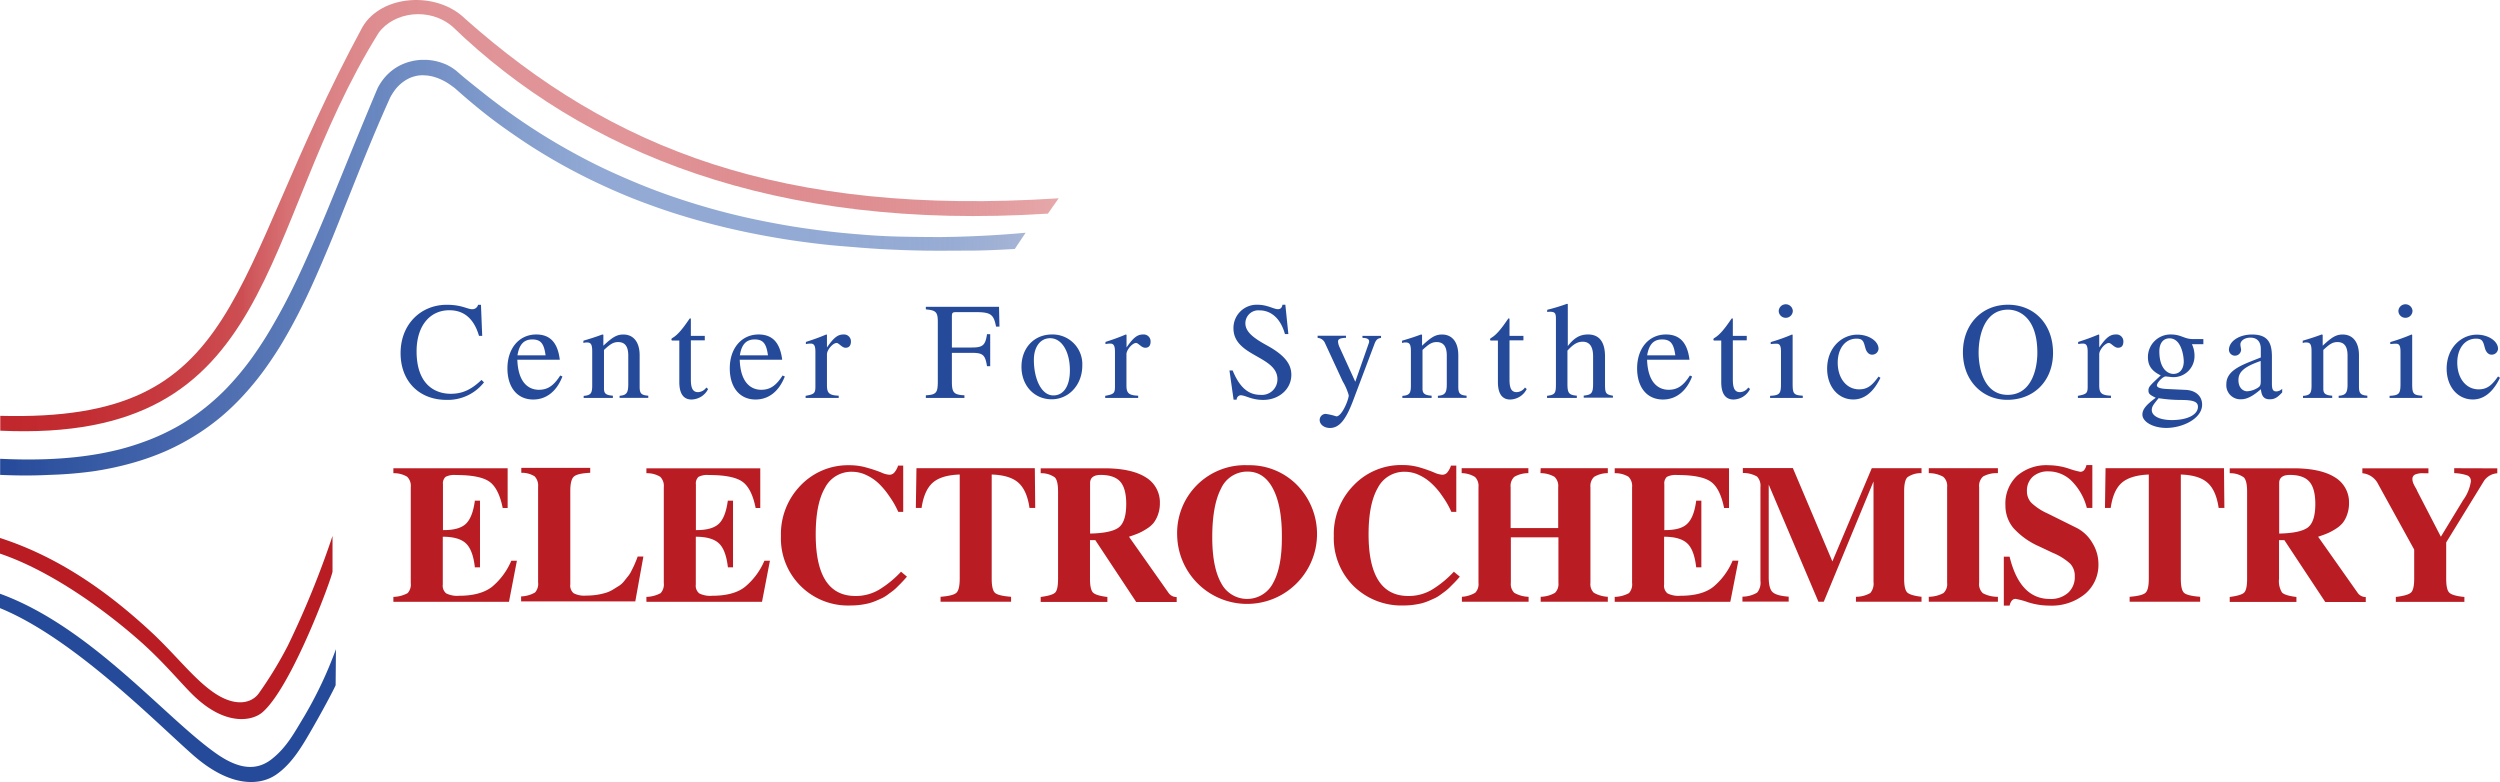 <svg xmlns="http://www.w3.org/2000/svg" width="562.3" height="175.89">
  <defs>
    <linearGradient id="a" y1="60.23" x2="230.62" y2="60.23" gradientUnits="userSpaceOnUse">
      <stop offset="0" stop-color="#264a9a"/>
      <stop offset=".3" stop-color="#365ca8" stop-opacity=".81"/>
      <stop offset=".58" stop-color="#4870b7" stop-opacity=".6"/>
      <stop offset=".8" stop-color="#476fb6" stop-opacity=".59"/>
      <stop offset=".88" stop-color="#4269b2" stop-opacity=".56"/>
      <stop offset=".93" stop-color="#3a60ab" stop-opacity=".52"/>
      <stop offset=".98" stop-color="#2e53a1" stop-opacity=".45"/>
      <stop offset="1" stop-color="#264a9a" stop-opacity=".4"/>
    </linearGradient>
    <linearGradient id="b" x1=".06" y1="48.5" x2="238.12" y2="48.5" gradientUnits="userSpaceOnUse">
      <stop offset="0" stop-color="#c1272d"/>
      <stop offset=".07" stop-color="#c22c31"/>
      <stop offset=".15" stop-color="#c6393e"/>
      <stop offset=".23" stop-color="#cd4f53"/>
      <stop offset=".23" stop-color="#cd5054"/>
      <stop offset=".24" stop-color="#d05a5e"/>
      <stop offset=".27" stop-color="#d67073"/>
      <stop offset=".31" stop-color="#db8184"/>
      <stop offset=".35" stop-color="#de8c8f"/>
      <stop offset=".42" stop-color="#e09396"/>
      <stop offset=".6" stop-color="#e19598"/>
      <stop offset=".7" stop-color="#d97b7f" stop-opacity=".86"/>
      <stop offset=".94" stop-color="#c6393e" stop-opacity=".5"/>
      <stop offset="1" stop-color="#c1272d" stop-opacity=".4"/>
    </linearGradient>
  </defs>
  <path d="M68.38 161.2c-2.11 3.47-3.86 6.88-7.29 9.56s-7.4 2.26-12.4-1.24C37.08 161.4 20.45 141 0 133.54v3.24c16.47 6.71 35.06 25.7 43.44 33.06s15 6.9 18.64 4.41 5.95-6.55 8.19-10.44c3.06-5.32 5.28-9.67 5.22-9.71l.07-8.09a91 91 0 01-7.18 15.19z" fill="#264a9a"/>
  <path d="M64.76 145.18a88.36 88.36 0 01-6.51 10.71c-1.6 2.3-5.39 3.32-10.47-.33-4.23-3-8.23-8.18-13.33-13C25.53 134.23 14.19 125.57 0 121v3.52c10.86 3.66 22.81 12 31.54 19.72 5.32 4.71 9.18 9.47 11.93 12.14 7.26 7.05 13.34 5.78 15.59 3.8 6.64-5.81 15.63-30.33 15.73-31.63v-8a205.68 205.68 0 01-10.03 24.63z" fill="#b91c22"/>
  <path d="M102.6 15.9c-.29-.23-.6-.45-.92-.66s-.66-.39-1-.57-.71-.32-1.09-.46a10.28 10.28 0 00-1.15-.36 12 12 0 00-1.19-.25c-.41-.06-.82-.11-1.23-.13s-.83 0-1.25 0-.84.06-1.26.12-.83.15-1.24.26a9.71 9.71 0 00-1.23.39 11.23 11.23 0 00-1.18.53 11.05 11.05 0 00-1.14.68 11.52 11.52 0 00-2.06 1.83 11.55 11.55 0 00-.9 1.16 12.32 12.32 0 00-.8 1.33q-2.11 5-4.06 9.74c-1.31 3.16-2.56 6.24-3.78 9.24s-2.4 5.9-3.57 8.72-2.33 5.53-3.49 8.17-2.3 5.18-3.47 7.62-2.36 4.79-3.58 7-2.47 4.39-3.77 6.42-2.66 4-4.07 5.79a61.75 61.75 0 01-4.47 5.13 50.71 50.71 0 01-5 4.45 47.44 47.44 0 01-5.56 3.75 50.2 50.2 0 01-6.25 3 58.8 58.8 0 01-7 2.28 69.14 69.14 0 01-7.94 1.5q-4.2.56-8.92.71t-10-.1v3.62q5.9.27 11.13 0A91.28 91.28 0 0021 106a70.65 70.65 0 008.69-1.85 58.06 58.06 0 007.64-2.71A52.83 52.83 0 0044 97.89a50.67 50.67 0 005.87-4.27 53.71 53.71 0 005.15-5 63.82 63.82 0 004.55-5.6c1.43-2 2.77-4 4.06-6.18s2.5-4.39 3.68-6.71 2.31-4.71 3.41-7.18 2.19-5 3.27-7.59 2.14-5.25 3.22-8l3.3-8.26c1.12-2.79 2.28-5.63 3.48-8.5s2.46-5.77 3.78-8.69c.16-.3.32-.58.5-.86a9 9 0 01.56-.81 8.67 8.67 0 01.62-.74q.33-.34.69-.66c.25-.21.5-.4.76-.58a8.3 8.3 0 01.81-.49 6.1 6.1 0 01.86-.39 7 7 0 01.92-.27 6 6 0 011-.16 5.74 5.74 0 011 0 7.9 7.9 0 011.06.1 9.57 9.57 0 011.1.25 10.94 10.94 0 011.13.4c.39.16.78.35 1.18.56s.8.46 1.2.74.82.58 1.24.91c1.87 1.68 3.77 3.29 5.71 4.86s3.93 3.06 6 4.51 4.09 2.84 6.21 4.17 4.27 2.61 6.47 3.82 4.45 2.38 6.74 3.48 4.63 2.15 7 3.14 4.83 1.91 7.32 2.79 5 1.68 7.61 2.44 5.22 1.45 7.92 2.09 5.43 1.22 8.23 1.74 5.66 1 8.56 1.39 5.88.76 8.9 1 6.11.52 9.25.69 6.33.29 9.59.34 6.58 0 10 0 6.83-.18 10.34-.37l.15-.23.15-.22.15-.23.15-.23.16-.23.15-.23.15-.22.15-.23.16-.23.15-.23.15-.23.15-.23.15-.22.16-.23.15-.23.15-.23q-4.86.44-9.62.68t-9.42.29q-4.67 0-9.21-.1t-9-.49q-4.44-.34-8.78-.89c-2.9-.36-5.75-.78-8.57-1.28s-5.61-1.05-8.36-1.67-5.46-1.31-8.13-2.07-5.31-1.58-7.92-2.47-5.16-1.84-7.68-2.87-5-2.11-7.47-3.26-4.86-2.38-7.23-3.67-4.71-2.65-7-4.07-4.55-2.92-6.77-4.48-4.4-3.18-6.54-4.88-4.31-3.39-6.38-5.22z" fill="url(#a)"/>
  <path d="M104.63 4.23c-6.41-6.31-18.87-5.46-23.12 1.88C50.51 63.44 55.34 95 .06 93.53v3.34c63 2.89 57.46-45.18 85.12-89.51C88.59 2.69 96.59 1.52 101.79 6 131 34.18 174 52 235.69 48.05l2.43-3.45c-62.42 4.04-100.5-11.08-133.49-40.37z" fill="url(#b)"/>
  <path d="M101.39 88.57c-3.47 0-7.69-2-7.69-9.55 0-5.61 2.88-9.24 7.38-9.24 4 0 5.8 2.82 6.66 5.77h.72l-.28-7h-.65a1.32 1.32 0 01-1.31 1c-1.11 0-2.35-1-5.73-1-5.8 0-10.39 4.34-10.39 10.88 0 6.36 4.22 10.51 10.3 10.51a10.34 10.34 0 008.46-3.94l-.56-.55c-2.3 2.19-4.3 3.12-6.91 3.12zM121.2 87.67c-2 0-4.65-1.24-4.84-6.76h9.55c-.46-3.75-2.1-5.68-5.3-5.68-3.75 0-6.48 3-6.48 7.63 0 4.28 2.23 7 5.8 7 2.95 0 5.27-1.83 6.57-5.18l-.49-.22c-1.49 2.31-2.82 3.21-4.81 3.21zm-1.49-11.32c1.89 0 2.64.87 3 3.57h-6.32c.38-2.42 1.43-3.57 3.32-3.57zM143.87 87v-7.1c0-2.92-1.37-4.66-3.66-4.66-1.43 0-2.39.53-4.5 2.52V75.3l-.22-.07c-1.52.56-2.57.9-4.27 1.4v.53a1.9 1.9 0 01.83-.13c.87 0 1.15.47 1.15 2v7.69c0 1.76-.34 2.2-1.92 2.32v.47h6.57V89c-1.58-.12-2-.49-2-1.61v-8.68c1.49-1.4 2.17-1.77 3.2-1.77 1.52 0 2.26 1 2.26 3v6.48c0 1.95-.4 2.48-1.95 2.6v.47h6.45V89c-1.57-.12-1.94-.49-1.94-2zM157 88.2c-1.14 0-1.61-.84-1.61-2.8v-8.86h3.13v-1h-3.13V72c0-.31 0-.4-.22-.4-.21.27-.4.55-.62.86-2.76 4-3.53 3.29-3.53 3.91a.25.25 0 00.12.22h1.65v9.33c0 2.6.93 3.94 2.75 3.94a4.29 4.29 0 003.73-2.36l-.41-.34A2.35 2.35 0 01157 88.2zM171.21 87.67c-2 0-4.65-1.24-4.83-6.76h9.55c-.47-3.75-2.11-5.68-5.31-5.68-3.75 0-6.48 3-6.48 7.63 0 4.28 2.24 7 5.8 7 2.95 0 5.27-1.83 6.58-5.18l-.5-.22c-1.49 2.31-2.82 3.21-4.81 3.21zm-1.48-11.32c1.89 0 2.63.87 3 3.57h-6.32c.37-2.42 1.42-3.57 3.32-3.57zM189.72 75.23c-1.3 0-2.2.72-3.72 2.92V75.3l-.15-.07c-1.64.69-2.76 1.09-4.59 1.68v.49a4.78 4.78 0 011.09-.12c.77 0 1.05.5 1.05 1.86v7.75c0 1.55-.22 1.77-2.2 2.14v.47h7.44V89c-2.11-.09-2.64-.56-2.64-2.32v-7c0-1 1.34-2.54 2.18-2.54.49 0 1.2 1.08 2 1.08s1.21-.52 1.21-1.39a1.55 1.55 0 00-1.67-1.6zM208.24 69v.59c2.29.19 2.69.62 2.69 2.79v13.4c0 2.57-.34 3-2.69 3.13v.59h8.68v-.59c-2.39-.13-2.82-.58-2.82-3.1v-6.45h4.49c2.51 0 3 .46 3.41 3h.72v-7.2H222c-.37 2.48-.93 3-3.41 3h-4.49V71.2c0-.86.15-1 1-1h4.22c3.5 0 4.18.46 4.71 3.26h.77l-.1-4.46zM236.61 75.23c-4 0-6.86 3-6.86 7.26s2.89 7.32 6.79 7.32 6.89-3.29 6.89-7.57a6.68 6.68 0 00-6.82-7.01zm.31 13.71c-2.67 0-4.38-3.66-4.38-8 0-2.94 1.46-4.87 3.66-4.87 2.61 0 4.44 3 4.44 7.23 0 3.53-1.4 5.64-3.72 5.64zM257.1 75.23c-1.3 0-2.2.72-3.72 2.92V75.3l-.15-.07c-1.65.69-2.76 1.09-4.59 1.68v.49a4.76 4.76 0 011.08-.12c.78 0 1.06.5 1.06 1.86v7.75c0 1.55-.22 1.77-2.2 2.14v.47H256V89c-2.11-.09-2.64-.56-2.64-2.32v-7c0-1 1.33-2.54 2.17-2.54.5 0 1.21 1.08 2.05 1.08s1.21-.52 1.21-1.39a1.55 1.55 0 00-1.69-1.6zM284.67 77.53c-3.26-1.8-4.56-3.16-4.56-4.84a2.92 2.92 0 013.22-2.88c2.27 0 4.62 1.49 5.68 5.33h.77l-.68-6.6h-.65c-.12.71-.47 1-1 1-1 0-2.36-1-4.65-1a5.23 5.23 0 00-5.37 5.3c0 6.36 9.89 6.17 9.89 11.47a3.49 3.49 0 01-3.81 3.5c-2.76 0-4.71-1.7-6.26-5.48h-.72l.93 6.57h.69a1 1 0 01.86-1c1.15 0 2.42 1.05 5.12 1.05 3.56 0 6.32-2.45 6.32-5.64.01-2.56-1.69-4.58-5.78-6.78zM306.46 76c1 0 1.49.28 1.49.78a1.39 1.39 0 01-.12.52l-3 8.56-3.58-7.86a3.3 3.3 0 01-.3-1.18c0-.56.46-.78 1.79-.84v-.46h-6.38V76a1.92 1.92 0 011.58 1l4.06 8.78a12.8 12.8 0 011.36 3.13c0 .93-1.51 4.74-2.79 4.74a13.39 13.39 0 00-2.41-.56 1.37 1.37 0 00-1.34 1.37c0 1 1 1.8 2.3 1.8 2.07 0 3.56-1.74 5.24-6.21l4.77-12.65c.37-1 .75-1.3 1.49-1.39v-.46h-4.19zM328 87v-7.1c0-2.92-1.36-4.66-3.65-4.66-1.43 0-2.39.53-4.5 2.52V75.3l-.22-.07c-1.52.56-2.57.9-4.28 1.4v.53a2 2 0 01.84-.13c.87 0 1.15.47 1.15 2v7.69c0 1.76-.34 2.2-1.92 2.32v.47H322V89c-1.58-.12-2.05-.49-2.05-1.61v-8.68c1.49-1.4 2.17-1.77 3.2-1.77 1.51 0 2.26 1 2.26 3v6.48c0 1.95-.4 2.48-2 2.6v.47h6.45V89c-1.47-.12-1.86-.49-1.86-2zM341.13 88.2c-1.15 0-1.61-.84-1.61-2.8v-8.86h3.13v-1h-3.13V72c0-.31 0-.4-.22-.4-.22.27-.4.55-.62.86-2.76 4-3.53 3.29-3.53 3.91a.25.25 0 00.12.22h1.64v9.33c0 2.6.93 3.94 2.76 3.94a4.26 4.26 0 003.72-2.36l-.4-.34a2.35 2.35 0 01-1.86 1.04zM361 86.33v-6.17c0-3.25-1.3-4.93-3.81-4.93-1.83 0-3.13.75-4.56 2.61v-9.43l-.15-.09a43.92 43.92 0 01-4.48 1.36v.5a4.78 4.78 0 01.53-.06c1.2 0 1.43.28 1.43 1.61v14.6c0 2.18-.19 2.45-2 2.7v.47h6.7V89c-1.8-.18-2.11-.56-2.11-2.7v-7.44c1.3-1.42 2.23-2 3.44-2 1.55 0 2.33 1.12 2.33 3.29v6.13c0 2.11-.31 2.52-2.11 2.7v.47h6.57V89c-1.62-.28-1.78-.53-1.78-2.67zM375.3 87.67c-2 0-4.65-1.24-4.84-6.76H380c-.46-3.75-2.11-5.68-5.3-5.68-3.75 0-6.48 3-6.48 7.63 0 4.28 2.23 7 5.8 7 2.94 0 5.27-1.83 6.57-5.18l-.5-.22c-1.47 2.31-2.81 3.21-4.79 3.21zm-1.49-11.32c1.89 0 2.64.87 3 3.57h-6.33c.39-2.42 1.44-3.57 3.33-3.57zM391.36 88.2c-1.15 0-1.61-.84-1.61-2.8v-8.86h3.13v-1h-3.13V72c0-.31 0-.4-.22-.4-.22.27-.4.55-.62.86-2.76 4-3.53 3.29-3.53 3.91a.25.25 0 00.12.22h1.64v9.33c0 2.6.93 3.94 2.76 3.94a4.26 4.26 0 003.72-2.36l-.4-.34a2.35 2.35 0 01-1.86 1.04zM403.2 86.33v-11l-.12-.1a41.28 41.28 0 01-4.81 1.71v.46a10.11 10.11 0 011.31-.09c.74 0 1 .47 1 1.83v7.19c0 2.24-.31 2.58-2.45 2.7v.47h7.35V89c-2.03-.12-2.28-.43-2.28-2.67zM401.62 71.48a1.58 1.58 0 001.62-1.58 1.59 1.59 0 00-3.17 0 1.56 1.56 0 001.55 1.58zM418.15 87.57c-2.82 0-4.81-2.48-4.81-6 0-3.19 1.71-5.4 4.22-5.4 1.12 0 1.52.34 1.83 1.49l.19.68c.24.87.8 1.43 1.45 1.43a1.42 1.42 0 001.49-1.3c0-1.74-2.17-3.2-4.77-3.2-3.45 0-6.79 2.89-6.79 7.66 0 4 2.45 6.92 5.89 6.92 3.66 0 5.45-3.6 6.1-4.87l-.43-.28c-1.52 2.13-2.6 2.87-4.37 2.87zM451.64 68.54c-5.93 0-10.14 4.46-10.14 10.69 0 6.52 4.52 10.7 9.95 10.7 6.11 0 10.32-4.34 10.32-10.57 0-6.48-4.24-10.82-10.13-10.82zm-.07 20.27c-5.24 0-6.54-5.76-6.54-9.51s1.27-9.65 6.61-9.65c2.72 0 6.6 2 6.6 9.68 0 3.72-1.33 9.48-6.67 9.48zM475.88 75.23c-1.3 0-2.2.72-3.72 2.92V75.3l-.15-.07c-1.65.69-2.76 1.09-4.59 1.68v.49a4.76 4.76 0 011.08-.12c.78 0 1.06.5 1.06 1.86v7.75c0 1.55-.22 1.77-2.2 2.14v.47h7.44V89c-2.11-.09-2.64-.56-2.64-2.32v-7c0-1 1.33-2.54 2.17-2.54.5 0 1.21 1.08 2.05 1.08s1.21-.52 1.21-1.39a1.55 1.55 0 00-1.71-1.6zM488.28 75.23a5.08 5.08 0 00-5.17 5.06c0 1.95.83 3.13 2.88 4.15-2.45 2.3-2.76 2.58-2.76 3.38s.37 1 1.64 1.65c-2.2 1.61-3 2.63-3 3.78 0 1.64 2.42 3 5.37 3 3.66 0 8.06-2.1 8.06-5.24 0-1.93-1.46-3.23-3.75-3.32l-4-.19c-1.64-.06-2.42-.34-2.42-.83s1-1.71 1.86-2c.35 0 1.42.16 1.77.16a4.73 4.73 0 004.83-4.81 6 6 0 00-.58-2.6h2.57v-1.16h-2.39c-1.92 0-2.59-1.03-4.91-1.03zm-2.76 14.33a32.76 32.76 0 005 .4c2.82 0 3.84.41 3.84 1.52 0 1.8-2.35 3-5.86 3-2.73 0-4.52-.9-4.52-2.26.02-.71.24-1.11 1.54-2.66zm3.32-5.46c-1.26 0-3.16-1.14-3.16-5.08 0-1.83.87-2.92 2.29-2.92 2.73 0 3.2 4.16 3.2 5.18 0 1.72-.9 2.82-2.33 2.82zM511 86.24v-6c0-3.1-.87-5-4.46-5-2.92 0-5.21 1.52-5.21 3.48a1.36 1.36 0 001.34 1.28 1.39 1.39 0 001.4-1.3c0-.28-.16-.81-.16-1.24 0-.84 1-1.52 2.23-1.52 1.52 0 2.36.9 2.36 2.57v1.89c-3.84 1.55-7.75 2.7-7.75 6a3.16 3.16 0 003.25 3.41c1.36 0 2.63-.65 4.52-2.27.16 1.62.72 2.27 2 2.27 1.05 0 1.7-.37 2.79-1.55v-.81a2 2 0 01-1.37.59c-.71-.04-.94-.43-.94-1.8zm-2.51-.56c0 1-.15 1.24-.8 1.62a5 5 0 01-2.27.71c-.78 0-1.95-.65-1.95-2.51s1.27-3 5-4.31zM530.58 87v-7.1c0-2.92-1.37-4.66-3.66-4.66-1.43 0-2.39.53-4.5 2.52V75.3l-.22-.07c-1.51.56-2.57.9-4.27 1.4v.53a1.9 1.9 0 01.83-.13c.87 0 1.15.47 1.15 2v7.69c0 1.76-.34 2.2-1.92 2.32v.47h6.57V89c-1.58-.12-2-.49-2-1.61v-8.68c1.48-1.4 2.17-1.77 3.19-1.77 1.52 0 2.26 1 2.26 3v6.48c0 1.95-.4 2.48-2 2.6v.47h6.45V89c-1.46-.12-1.88-.49-1.88-2zM541 71.48a1.58 1.58 0 001.62-1.58 1.59 1.59 0 00-3.17 0 1.56 1.56 0 001.55 1.58zM542.55 86.33v-11l-.13-.1a41.8 41.8 0 01-4.8 1.71v.46a9.87 9.87 0 011.3-.09c.74 0 1 .47 1 1.83v7.19c0 2.24-.31 2.58-2.45 2.7v.47h7.35V89c-2.03-.12-2.27-.43-2.27-2.67zM561.86 84.66c-1.49 2.17-2.6 2.91-4.37 2.91-2.82 0-4.8-2.48-4.8-6 0-3.19 1.7-5.4 4.21-5.4 1.12 0 1.52.34 1.83 1.49l.19.68c.24.87.8 1.43 1.45 1.43a1.42 1.42 0 001.49-1.3c0-1.74-2.17-3.2-4.77-3.2-3.44 0-6.79 2.89-6.79 7.66 0 4 2.45 6.92 5.89 6.92 3.66 0 5.46-3.6 6.11-4.87z" fill="#264a9a"/>
  <path d="M110.65 132c-1.69 1.3-4.14 2-7.37 2a5.52 5.52 0 01-2.91-.53 2.22 2.22 0 01-.78-2v-10.75c2.43 0 4.17.51 5.22 1.51s1.71 2.8 2 5.38h1.15v-15h-1.15q-.5 3.73-2 5.18t-5 1.44h-.18v-10.3a2 2 0 01.58-1.67 4.28 4.28 0 012.31-.42c3.61 0 6.13.49 7.55 1.49s2.41 3 3 5.93h1.11v-8.93h-25.7v1.11a5.6 5.6 0 013.11.8 2.9 2.9 0 01.8 2.35v21.51a2.9 2.9 0 01-.71 2.31 7 7 0 01-3.2.84v1.11h26l1.78-9.24H115a15.44 15.44 0 01-4.35 5.88zM143.06 126.14c-.22.54-.37.9-.46 1.09s-.27.56-.54 1.09a6.12 6.12 0 01-.71 1.18c-.21.25-.5.62-.89 1.11a4.75 4.75 0 01-1.13 1.09l-1.38.86a6.94 6.94 0 01-1.71.78 14.92 14.92 0 01-2 .45 16.71 16.71 0 01-2.42.17 5.15 5.15 0 01-2.8-.53 2.26 2.26 0 01-.75-2v-21c0-1.66.26-2.74.8-3.23s1.76-.77 3.68-.86v-1.11h-15.5v1.11a5.38 5.38 0 013 .8 3 3 0 01.78 2.35V131a2.87 2.87 0 01-.69 2.26 6.82 6.82 0 01-3.13.89v1.11h25.68l1.82-10.08h-1.29s-.13.43-.36.96zM167.56 132q-2.52 2-7.37 2a5.52 5.52 0 01-2.91-.53 2.22 2.22 0 01-.78-2v-10.75c2.43 0 4.17.51 5.22 1.51s1.71 2.8 2 5.38h1.15v-15h-1.17c-.33 2.49-1 4.22-2 5.18s-2.68 1.44-5 1.44h-.18v-10.3a2 2 0 01.58-1.67 4.28 4.28 0 012.31-.42c3.61 0 6.13.49 7.55 1.49s2.42 3 3 5.93H171v-8.93h-25.61v1.11a5.6 5.6 0 013.11.8 2.9 2.9 0 01.8 2.35v21.51a2.9 2.9 0 01-.71 2.31 7 7 0 01-3.2.84v1.11h26l1.78-9.24h-1.24a15.44 15.44 0 01-4.37 5.88zM197.73 132.63a10.25 10.25 0 01-5.33 1.42q-8.93 0-8.93-13.86 0-6.89 2.09-10.48a6.64 6.64 0 016.08-3.6 7.48 7.48 0 013.23.75 10.47 10.47 0 012.64 1.76 16.65 16.65 0 012.09 2.38c.68.95 1.18 1.71 1.51 2.29s.63 1.19.93 1.84h1.11v-10.4H202a4.53 4.53 0 01-.89 1.6 1.43 1.43 0 01-1.06.45 5.24 5.24 0 01-1.91-.54 31.36 31.36 0 00-3.14-1.04 13.58 13.58 0 00-3.93-.56 14.75 14.75 0 00-11 4.55 15.65 15.65 0 00-4.42 11.36 15.08 15.08 0 0015.72 15.63 16 16 0 002.09-.13 18.14 18.14 0 001.84-.33 12.45 12.45 0 001.72-.58c.59-.25 1.07-.47 1.44-.64a8 8 0 001.31-.83l1.11-.82a10.38 10.38 0 001-.91c.43-.43.7-.69.8-.8s.35-.36.73-.78l.58-.66-1.33-1.11a23.19 23.19 0 01-4.93 4.04zM206.13 105.31l-.14 8.93h1.29c.39-2.64 1.22-4.53 2.51-5.67s3.31-1.75 6.07-1.84v23.41c0 1.66-.25 2.72-.74 3.18s-1.68.76-3.57.91v1.11h15.86v-1.11c-1.93-.15-3.13-.44-3.62-.89s-.74-1.51-.74-3.2v-23.41q4.09.13 6 1.84c1.28 1.14 2.12 3 2.5 5.67h1.29l-.09-8.93zM262.86 133.39l-8.93-12.67q1.2-.39 2.07-.75a12.07 12.07 0 001.86-1 6.44 6.44 0 001.6-1.35 6.71 6.71 0 001-1.89 7.38 7.38 0 00.42-2.53 6.56 6.56 0 00-3.22-5.87q-3.23-2-9.31-2h-14.28v1.11a5.22 5.22 0 013.18.93c.49.5.73 1.56.73 3.16v19.63c0 1.63-.21 2.67-.64 3.11s-1.52.77-3.27 1v1.11h15v-1.11q-2.58-.31-3.24-1c-.45-.48-.67-1.5-.67-3.07v-8.71h1.2l9.2 13.91h9.1v-1.11a2.2 2.2 0 01-1.8-.9zm-11.24-14.75q-1.68 1.27-6.44 1.37v-11.33q0-1.86 2.4-1.86c2 0 3.51.51 4.4 1.53s1.33 2.7 1.33 5q0 4-1.69 5.29zM280.68 104.64a15.25 15.25 0 00-15.91 15.82 15.73 15.73 0 1027-11.33 15 15 0 00-11.09-4.49zm5.66 26.5a6.56 6.56 0 01-11.68 0q-2-3.56-2-10.3 0-7.2 2-11a6.46 6.46 0 015.95-3.77q3.69 0 5.71 3.84t2 10.77q.04 6.88-1.98 10.46zM322.08 132.63a10.22 10.22 0 01-5.33 1.42q-8.92 0-8.93-13.86 0-6.89 2.09-10.48a6.65 6.65 0 016.09-3.6 7.44 7.44 0 013.22.75 10.47 10.47 0 012.64 1.76A16.06 16.06 0 01324 111c.68.95 1.18 1.71 1.51 2.29a19.74 19.74 0 01.93 1.84h1.11v-10.4h-1.2a4.71 4.71 0 01-.88 1.6 1.47 1.47 0 01-1.07.45 5.34 5.34 0 01-1.91-.54 31.36 31.36 0 00-3.09-1.08 13.58 13.58 0 00-3.93-.56 14.78 14.78 0 00-11 4.55 15.65 15.65 0 00-4.47 11.4 15.18 15.18 0 004.42 11.24 15.37 15.37 0 0011.31 4.39 15.8 15.8 0 002.08-.13 18.37 18.37 0 001.85-.33 11.91 11.91 0 001.71-.58c.59-.25 1.07-.47 1.44-.64a8 8 0 001.31-.83c.51-.37.88-.64 1.11-.82a10.38 10.38 0 001-.91l.8-.8c.11-.1.35-.36.74-.78l.57-.66-1.34-1.11a23.19 23.19 0 01-4.92 4.04zM346.48 106.42a6.34 6.34 0 013.15.82 2.78 2.78 0 01.84 2.33v9.2h-10.7v-9.2a2.78 2.78 0 01.84-2.33 6.31 6.31 0 013.15-.82v-1.11h-15v1.11a5.94 5.94 0 013 .86 2.85 2.85 0 01.78 2.29v21.51a2.79 2.79 0 01-.73 2.24 6.75 6.75 0 01-3 .91v1.11h15v-1.11a6.85 6.85 0 01-3.22-.89 2.78 2.78 0 01-.77-2.26v-10.22h10.7v10.22a2.78 2.78 0 01-.77 2.26 6.85 6.85 0 01-3.22.89v1.11h15.1v-1.11a7.06 7.06 0 01-3.15-.91 2.72 2.72 0 01-.76-2.24v-21.51a2.83 2.83 0 01.82-2.31 6 6 0 013.09-.84v-1.11h-15.1zM385.35 132q-2.53 2-7.38 2a5.52 5.52 0 01-2.91-.53 2.21 2.21 0 01-.77-2v-10.75c2.42 0 4.16.51 5.22 1.51s1.71 2.8 2 5.38h1.16v-15h-1.16q-.48 3.73-2 5.18c-1 1-2.68 1.44-5 1.44h-.17v-10.3a2 2 0 01.57-1.67 4.33 4.33 0 012.31-.42c3.62 0 6.13.49 7.56 1.49s2.41 3 3 5.93h1.11v-8.93h-25.71v1.11a5.6 5.6 0 013.11.8 2.93 2.93 0 01.8 2.35v21.51a2.93 2.93 0 01-.71 2.31 7.05 7.05 0 01-3.2.84v1.11h26l1.82-9.26h-1.3a15.32 15.32 0 01-4.35 5.9zM412.14 126.28l-8.89-21H392v1.11a6.19 6.19 0 013.2.8 3 3 0 01.76 2.35v21.11a3.51 3.51 0 01-.74 2.64 6.59 6.59 0 01-3.31.91v1.11h10.4v-1.11c-1.81-.12-3-.47-3.6-1s-.89-1.7-.89-3.36V109L409 135.34h1.2l11.19-27.06v22.62a3.23 3.23 0 01-.73 2.49 6.47 6.47 0 01-3.22.84v1.11h14.75v-1.11q-2.58-.31-3.24-1c-.45-.48-.67-1.5-.67-3.07v-19.65c0-1.6.24-2.66.73-3.16a5.22 5.22 0 013.18-.93v-1.11H421zM433.82 106.42a6.65 6.65 0 013.26.82 2.73 2.73 0 01.87 2.33v21.51a2.75 2.75 0 01-.82 2.31 7.15 7.15 0 01-3.31.84v1.11h15.55v-1.11a7 7 0 01-3.38-.8 2.76 2.76 0 01-.84-2.35v-21.51a2.82 2.82 0 01.89-2.4 6.33 6.33 0 013.33-.75v-1.11h-15.55zM467.05 118.72l-6.53-3.24a13 13 0 01-3.62-2.38 3.73 3.73 0 01-1-2.64 4.19 4.19 0 011.31-3.24 5.11 5.11 0 013.58-1.2 7.42 7.42 0 015 2 13.17 13.17 0 013.58 6.22h1.24v-9.64h-1.33a2.77 2.77 0 01-.54 1.17 1.11 1.11 0 01-.88.34 19 19 0 01-2.63-.74 14.93 14.93 0 00-4.44-.73 10.1 10.1 0 00-7.13 2.4 8.58 8.58 0 00-2.6 6.62 7.84 7.84 0 001.82 5.13 17 17 0 005.78 4.11l3 1.42a13.4 13.4 0 014 2.49 4 4 0 011 2.84 4.74 4.74 0 01-1.51 3.69 5.84 5.84 0 01-4.09 1.38q-6.75 0-9.06-9.51h-1.3v11h1.3c.24-1 .68-1.51 1.33-1.51a16.69 16.69 0 012.82.76 15.84 15.84 0 004.78.75 11.83 11.83 0 008-2.59 8.51 8.51 0 003.05-6.78 9 9 0 00-1.38-4.75 8.63 8.63 0 00-3.55-3.37zM473.58 105.31l-.13 8.93h1.29q.57-4 2.51-5.67t6.06-1.84v23.41c0 1.66-.24 2.72-.73 3.18s-1.68.76-3.58.91v1.11h15.86v-1.11c-1.92-.15-3.13-.44-3.62-.89s-.73-1.51-.73-3.2v-23.41q4.08.13 6 1.84c1.29 1.14 2.12 3 2.51 5.67h1.29l-.09-8.93zM530.32 133.39l-8.93-12.67c.8-.26 1.49-.51 2.06-.75a12.61 12.61 0 001.87-1 6.63 6.63 0 001.6-1.35 6.46 6.46 0 001-1.89 7.38 7.38 0 00.42-2.53 6.54 6.54 0 00-3.22-5.87q-3.23-2-9.31-2h-14.3v1.11a5.18 5.18 0 013.17.93c.49.5.74 1.56.74 3.16v19.63c0 1.63-.22 2.67-.65 3.11s-1.52.77-3.26 1v1.11h15v-1.11q-2.56-.31-3.24-1a4.84 4.84 0 01-.67-3.07v-8.71h1.2l9.2 13.91h9.11v-1.11a2.19 2.19 0 01-1.79-.9zm-11.24-14.75q-1.7 1.27-6.45 1.37v-11.33q0-1.86 2.4-1.86c2.05 0 3.51.51 4.4 1.53s1.33 2.7 1.33 5q0 4-1.68 5.29zM552 105.31v1.11a10 10 0 013 .53 1.34 1.34 0 01.75 1.33 9.5 9.5 0 01-1.75 4.22l-5 8.22-5.33-10.3a3.43 3.43 0 00-.33-.67 8.66 8.66 0 01-.52-1 2.55 2.55 0 01-.22-1 1.09 1.09 0 01.56-1 4.36 4.36 0 011.93-.31h1.11v-1.11h-14.86v1.11a4.4 4.4 0 013.55 2.44l8.11 14.73v6.53c0 1.63-.23 2.68-.71 3.13s-1.61.78-3.42 1v1.11h15.42v-1.11q-2.76-.27-3.42-1c-.45-.45-.67-1.5-.67-3.13V122l8.49-13.82a3.9 3.9 0 013-1.73v-1.11z" fill="#b91c22"/>
</svg>
